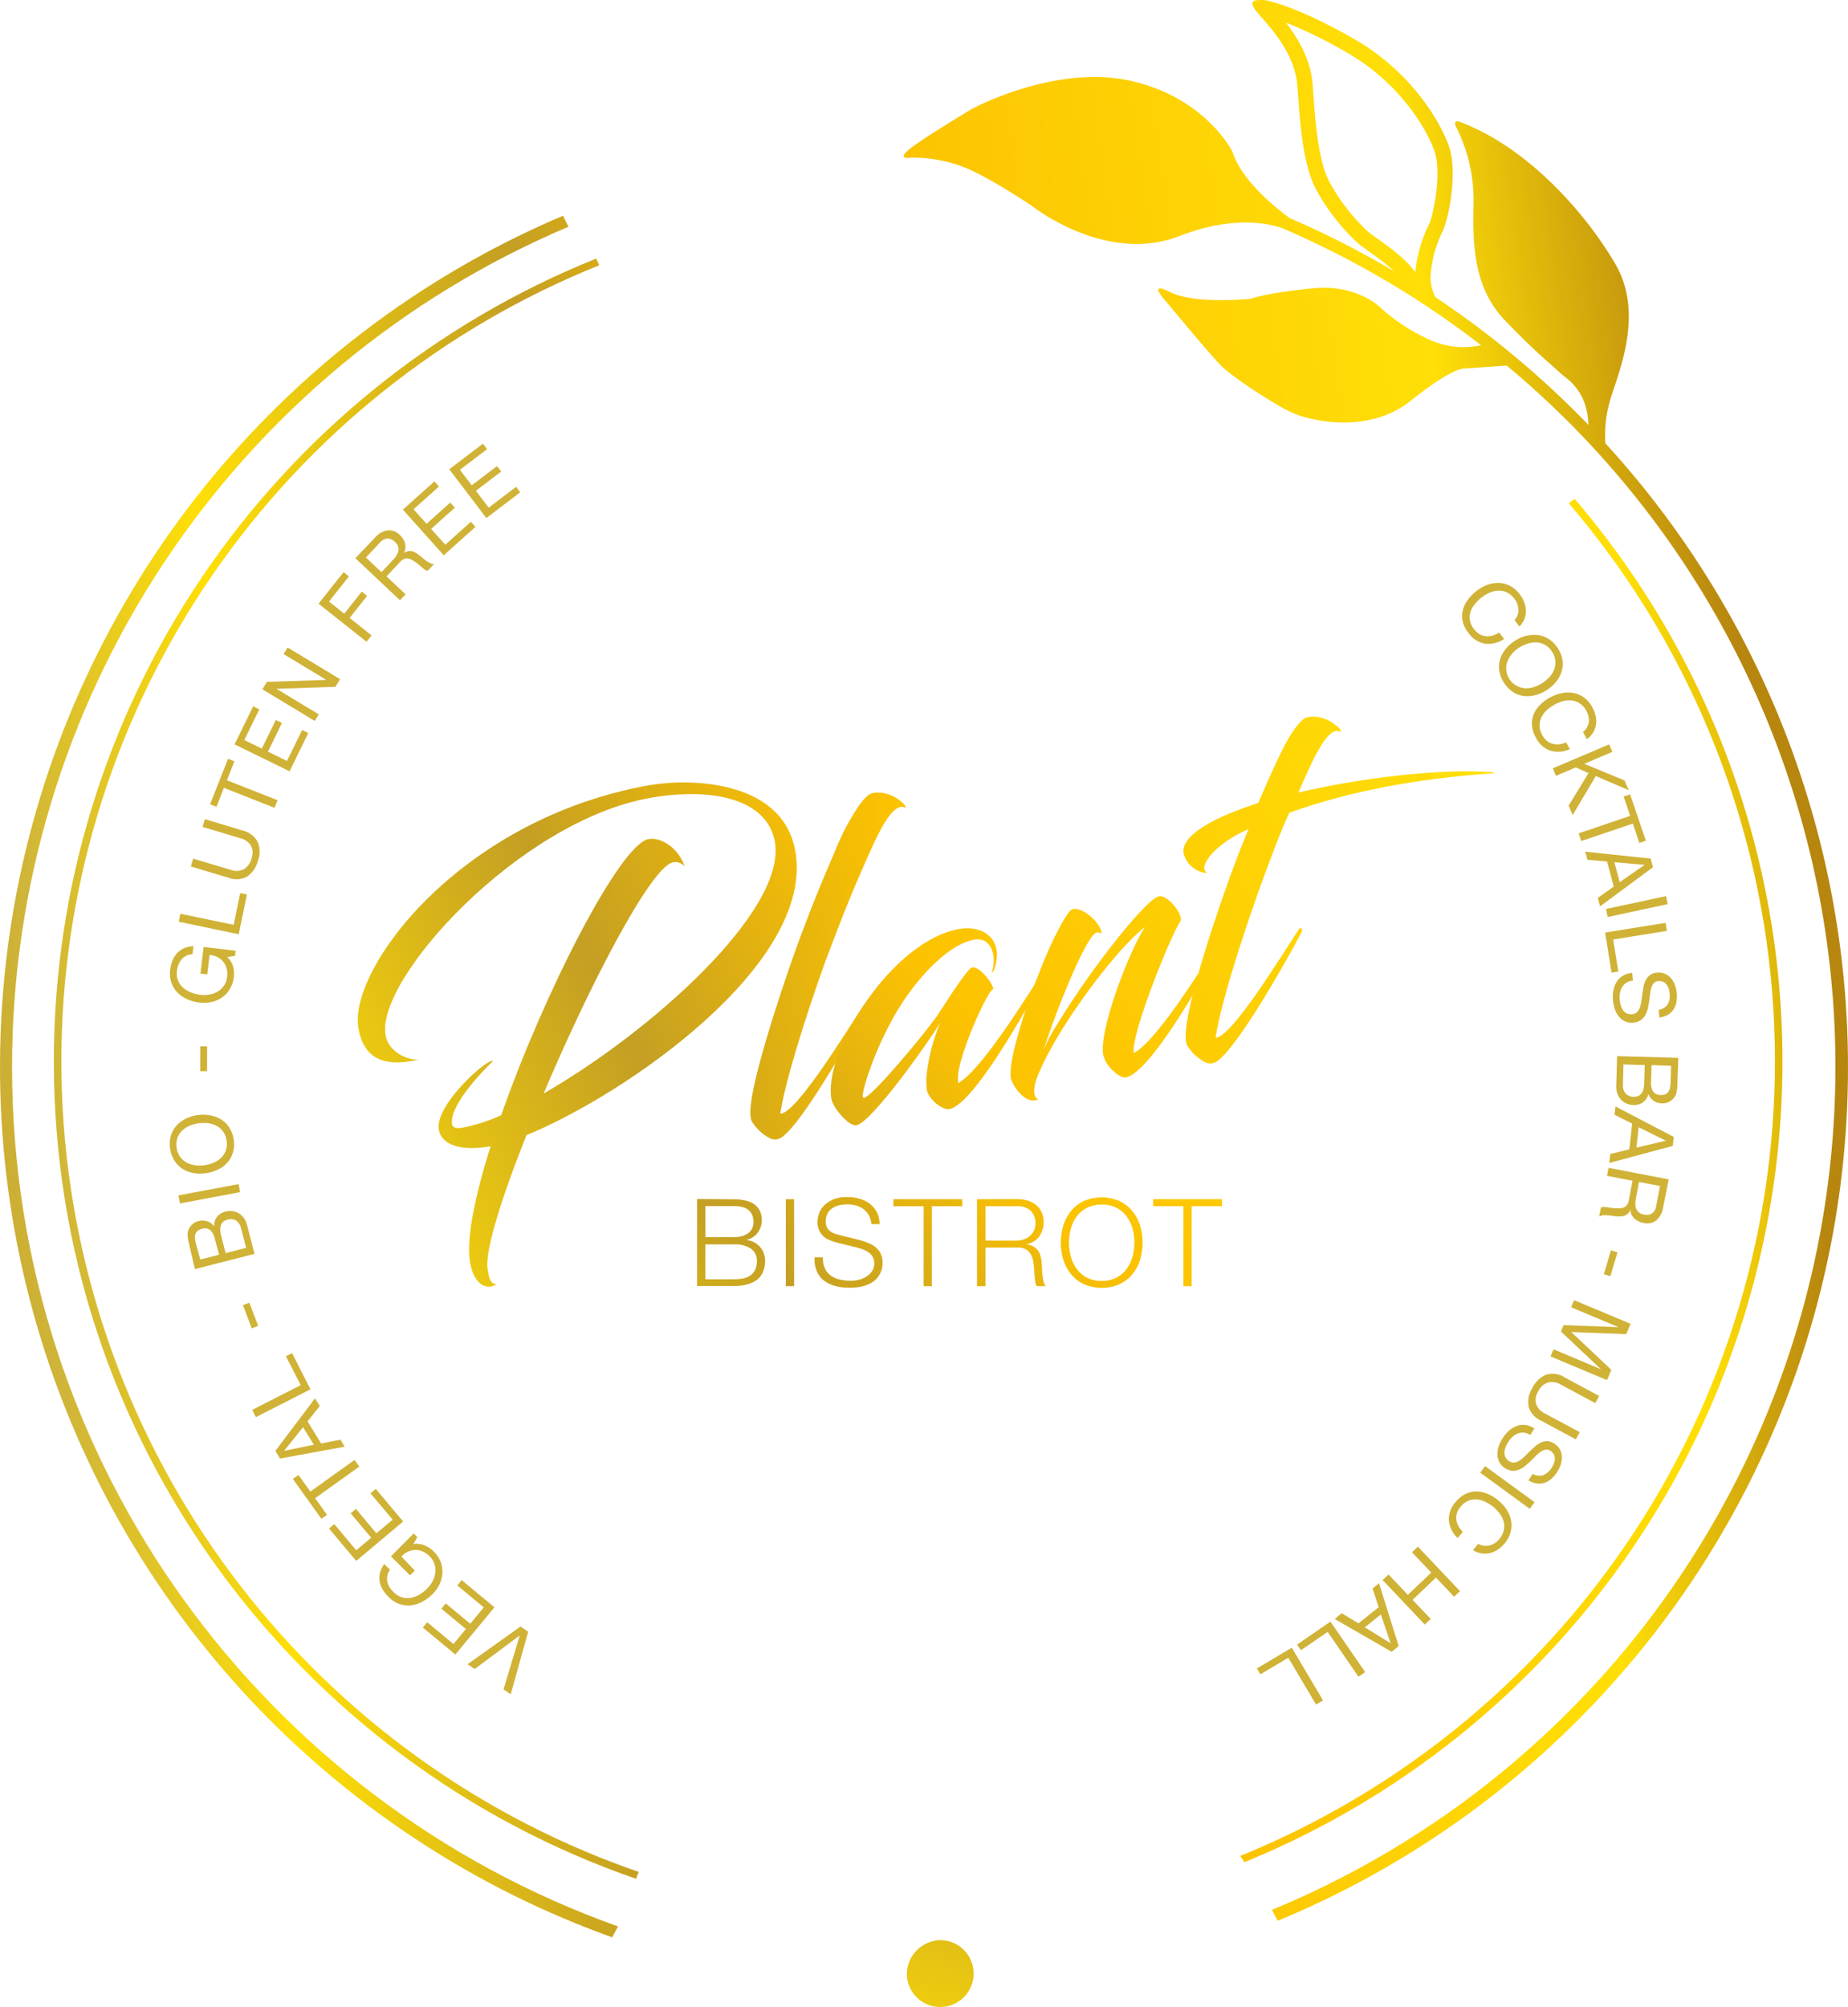 <?xml version="1.0" encoding="UTF-8"?>
<svg xmlns="http://www.w3.org/2000/svg" xmlns:xlink="http://www.w3.org/1999/xlink" width="770.733" height="836.72" viewBox="0 0 770.733 836.72">
  <defs>
    <clipPath id="clip-path">
      <path id="Tracciato_1" data-name="Tracciato 1" d="M112.821,133.061A385.559,385.559,0,0,0,235.26,760.57q9.99,4.206,20.1,7.843c.816-1.526,1.633-3.034,2.431-4.56C110.532,711.453,5.075,570.807,5.075,405.533A380.336,380.336,0,0,1,237.156,55.255c-.8-1.495-1.558-3.039-2.3-4.565a384.121,384.121,0,0,0-122.031,82.371" transform="translate(-0.046 -50.69)" fill="none"></path>
    </clipPath>
    <linearGradient id="linear-gradient" x1="-0.341" y1="0.685" x2="2.495" y2="0.06" gradientUnits="objectBoundingBox">
      <stop offset="0" stop-color="#b7860f"></stop>
      <stop offset="0.15" stop-color="#cfb539"></stop>
      <stop offset="0.26" stop-color="#ffdf07"></stop>
      <stop offset="0.44" stop-color="#c49f23"></stop>
      <stop offset="0.58" stop-color="#fcc201"></stop>
      <stop offset="0.86" stop-color="#ffdf07"></stop>
      <stop offset="1" stop-color="#b7860f"></stop>
    </linearGradient>
    <linearGradient id="linear-gradient-2" x1="-0.97" y1="0.895" x2="0.886" y2="0.335" xlink:href="#linear-gradient"></linearGradient>
    <clipPath id="clip-path-2">
      <path id="Tracciato_3" data-name="Tracciato 3" d="M12.7,395.389c0,157.929,101.518,292.044,242.82,340.824.337-.958.71-1.916,1.118-2.857-7.595-2.626-15.136-5.5-22.571-8.659a357.593,357.593,0,0,1,0-658.633l6.1-2.52c-.426-.94-.834-1.881-1.242-2.8A360.627,360.627,0,0,0,12.7,395.389" transform="translate(-12.7 -60.74)" fill="none"></path>
    </clipPath>
    <linearGradient id="linear-gradient-3" x1="-0.442" y1="0.709" x2="2.556" y2="0.045" xlink:href="#linear-gradient"></linearGradient>
    <clipPath id="clip-path-3">
      <path id="Tracciato_4" data-name="Tracciato 4" d="M430.091,117.739c1.011-.408,0,0-.373.3-.106.106-.266.2-.355.284l-.745.728a357.611,357.611,0,0,1-132.27,561.871c-1.6.674-3.194,1.349-4.809,1.987l1.774,2.591A360.574,360.574,0,0,0,431.12,117.26a7.868,7.868,0,0,1-1.029.479" transform="translate(-291.54 -117.26)" fill="none"></path>
    </clipPath>
    <linearGradient id="linear-gradient-4" x1="-1.985" y1="1.107" x2="1.249" y2="0.317" xlink:href="#linear-gradient"></linearGradient>
    <clipPath id="clip-path-4">
      <path id="Tracciato_5" data-name="Tracciato 5" d="M213.182,470.52a13.947,13.947,0,1,0,13.93-14.71,14.32,14.32,0,0,0-13.93,14.71" transform="translate(-213.177 -455.81)" fill="none"></path>
    </clipPath>
    <linearGradient id="linear-gradient-5" x1="-5.456" y1="4.153" x2="12.602" y2="-6.923" xlink:href="#linear-gradient"></linearGradient>
    <clipPath id="clip-path-5">
      <path id="Tracciato_6" data-name="Tracciato 6" d="M206.341,184.867C126.489,198.832,80.122,261.862,84.4,286.279c2.342,13.468,11.481,15.58,22.447,13.664,2.467-.444,2.431-.621,2.431-.621-4.081.355-12.279-2.839-13.557-10.2-4.081-23.334,55.9-89.327,110.461-98.856,27.345-4.773,48.94,1.26,51.921,18.313,5.022,28.8-52.276,79.621-96.443,104.925,19.271-45.551,44.912-94.81,54.033-96.39a5,5,0,0,1,4.773,1.774c-2.218-7.2-9.493-12.421-15.065-11.445-11.747,2.041-43.422,63.651-61.432,115.11a71.224,71.224,0,0,1-16.29,5.235c-2.928.515-4.046-.39-4.206-1.3-1.384-7.9,12.812-22.394,17.035-26.475a.532.532,0,0,0-.5-.089c-3.868.674-23.76,18.951-22.075,28.64,1.171,6.637,9.547,9.068,21.613,6.956-6.566,20.761-10.274,38.79-8.571,48.5,1.153,6.637,4.578,10.647,8.748,9.937a6.759,6.759,0,0,0,2.378-.976c-2.875,0-3.194-2.768-3.8-6.175-1.278-7.364,5.785-29.864,16.2-55.932,40.582-16.52,120.381-71.157,112.129-118.375-4.01-23.068-28.3-28.676-46.7-28.676a80.86,80.86,0,0,0-13.539,1.082" transform="translate(-84.127 -183.82)" fill="none"></path>
    </clipPath>
    <linearGradient id="linear-gradient-6" x1="-1.078" y1="1.394" x2="2.678" y2="-0.733" xlink:href="#linear-gradient"></linearGradient>
    <clipPath id="clip-path-6">
      <path id="Tracciato_7" data-name="Tracciato 7" d="M227.154,186.553c-1.384.231-3.141,2.023-5.093,4.578a97.015,97.015,0,0,0-9.955,18.579c-5.909,13.61-13.078,30.965-19.608,50.04-12.865,37.6-16.929,56.251-15.97,61.628a5,5,0,0,0,.923,2.626,19.519,19.519,0,0,0,6.832,6.211,4.862,4.862,0,0,0,5.057-.16c8.588-5.572,29.776-42.942,35.578-54.317.373-.621-.5-1.952-1.26-.887-7.417,11.286-27.966,45.036-34.762,45.3,1.774-12.137,9.3-36.962,18.6-63.012,5.448-14.462,9.937-26.156,14.852-37.264s12.208-29.51,18.117-27.575c1.6.71.515-1.136-1.987-2.981a15.3,15.3,0,0,0-8.766-3.141,10.538,10.538,0,0,0-2.537.3" transform="translate(-176.394 -186.18)" fill="none"></path>
    </clipPath>
    <linearGradient id="linear-gradient-7" x1="-5.436" y1="2.168" x2="5.564" y2="-0.923" xlink:href="#linear-gradient"></linearGradient>
    <clipPath id="clip-path-7">
      <path id="Tracciato_8" data-name="Tracciato 8" d="M248.971,218.364c-28.392,4.969-56.783,51.194-53.412,70.766.621,3.549,5.838,9.706,8.872,10.824a4.207,4.207,0,0,0,1.491.3c6.6-1.136,31.444-36.554,34.993-42.747a81.948,81.948,0,0,0-5.572,20.939,34.53,34.53,0,0,0,0,6.867c.568,3.23,4.152,6.495,6.566,7.542a4.968,4.968,0,0,0,2.821.621c9.281-1.615,29.226-36,39.7-55.4.373-.621-.656-1.916-1.278-.887-7.754,12.084-25.553,40.547-34.727,45.462a20.6,20.6,0,0,1,.479-6.37c2.626-12.3,13.113-34.3,14.2-32.633.248-2.271-6.725-11.215-9.511-8.872-3.425,3.194-11.5,16.254-13.77,19.626-6.654,9.3-25.127,31.213-29.882,34.07a1.153,1.153,0,0,1-1.082.2c-1.544-.656,6.086-25.3,18.224-42.41,8.322-11.623,18.295-21.134,27.167-23.246,4.56-1.171,7.967,1.011,8.872,6.406a14.906,14.906,0,0,1-.586,6.761c-.124.2.231.319.5,0a16.254,16.254,0,0,0,1.473-8.872c-1.224-6.974-7.1-9.227-12.333-9.227a19.214,19.214,0,0,0-3.247.284" transform="translate(-195.286 -218.08)" fill="none"></path>
    </clipPath>
    <linearGradient id="linear-gradient-8" x1="-3.986" y1="3.6" x2="3.907" y2="-1.854" xlink:href="#linear-gradient"></linearGradient>
    <clipPath id="clip-path-8">
      <path id="Tracciato_9" data-name="Tracciato 9" d="M299.529,210.56c-5.323.923-28.214,29.918-42.073,52.684a69.089,69.089,0,0,0-6.122,11.428,347.485,347.485,0,0,1,12.421-32.526c3.407-7.808,7.808-16.343,9.848-16.52a4.013,4.013,0,0,1,1.136.178c.568.16.869.319.781-.142-.781-4.489-7.879-10.452-11.747-9.777A2.751,2.751,0,0,0,262,217.126c-3.389,4.294-8.535,14.994-12.421,25.127a248.067,248.067,0,0,0-9.919,29.847c-2.413,8.872-2.342,13.912-1.774,15.119,2.147,4.986,6.849,10.1,11.268,8.021-2.537-.852-2.307-5.891.87-12.421a84.291,84.291,0,0,1,4.241-8.5c8.872-16.361,27.859-42.055,39.358-50.91-6.548,9.848-19.235,42.942-17.461,53.234a13.451,13.451,0,0,0,4.01,6.512c1.916,1.881,3.9,3.212,5.448,2.946,9.281-1.633,29.3-35.649,39.748-55.009.373-.6-.639-1.916-1.42-.852-8,12.421-25.8,40.955-35.01,45.711-1.171-8.5,16.165-50.555,19.413-54.831,1.6-2.236-4.525-10.54-8.287-10.54h-.408" transform="translate(-237.555 -210.56)" fill="none"></path>
    </clipPath>
    <linearGradient id="linear-gradient-9" x1="-4.875" y1="3.862" x2="3.39" y2="-1.308" xlink:href="#linear-gradient"></linearGradient>
    <clipPath id="clip-path-9">
      <path id="Tracciato_10" data-name="Tracciato 10" d="M329.872,168.634c-1.4.231-3.159,2.023-5.093,4.578-3.23,4.276-6.566,10.771-15.42,31.2-16.893,5.323-33.023,13.344-30.982,21.294,1.455,5.678,7.311,8.163,9.777,7.737-4.489-1.987,3.123-12.208,17.212-18.188-4.17,9.8-7.275,18.49-10.168,26.617-13.042,37.424-16.929,56.233-15.97,61.61a4.774,4.774,0,0,0,.94,2.626,19.324,19.324,0,0,0,6.814,6.211,4.9,4.9,0,0,0,5.075-.16c8.571-5.572,29.758-42.942,35.578-54.317.373-.621-.5-1.952-1.278-.887-7.417,11.286-27.966,45.036-34.762,45.3,1.774-12.137,9.3-36.962,18.614-63.012,4.33-11.676,7.861-21.542,12.137-30.8,25.02-9,53.234-14.2,84.412-16.414,1.881-.142,1.207-.39-.106-.532-23.068-1.526-55.9,2.733-80.526,8.518,5.022-11.41,11.623-27.362,17.035-25.535,1.6.71.532-1.136-1.987-2.981a15.243,15.243,0,0,0-8.748-3.141,10.435,10.435,0,0,0-2.537.3" transform="translate(-278.201 -168.35)" fill="none"></path>
    </clipPath>
    <linearGradient id="linear-gradient-10" x1="-3.757" y1="2.881" x2="1.77" y2="-0.211" xlink:href="#linear-gradient"></linearGradient>
    <clipPath id="clip-path-10">
      <path id="Tracciato_11" data-name="Tracciato 11" d="M167.332,300.606h11.907a12.084,12.084,0,0,1,7.1,1.774A6.015,6.015,0,0,1,188.8,307.7a7.665,7.665,0,0,1-.763,3.638,6.211,6.211,0,0,1-2.076,2.307,8.465,8.465,0,0,1-3.052,1.207,20.161,20.161,0,0,1-3.655.319H167.35Zm0-15.97h11.907q8.18,0,8.18,6.8a5.75,5.75,0,0,1-.515,2.4,5.323,5.323,0,0,1-1.526,1.952,7.327,7.327,0,0,1-2.538,1.331,12.048,12.048,0,0,1-3.549.479H167.386Zm-3.442-2.946v36.27h15.349a21.068,21.068,0,0,0,5.057-.532,13.468,13.468,0,0,0,3.549-1.366,7.436,7.436,0,0,0,2.307-1.952,9.139,9.139,0,0,0,1.331-2.271,9.76,9.76,0,0,0,.6-2.236,13.5,13.5,0,0,0,.16-1.952,8.712,8.712,0,0,0-2.094-5.962,8.5,8.5,0,0,0-5.59-2.875v-.106a7.1,7.1,0,0,0,2.573-1.065,8.624,8.624,0,0,0,1.987-1.863,9.12,9.12,0,0,0,1.3-2.431,8.712,8.712,0,0,0,.461-2.768,8.518,8.518,0,0,0-.976-4.241,7.807,7.807,0,0,0-2.573-2.75,10.486,10.486,0,0,0-3.726-1.349,22.132,22.132,0,0,0-4.383-.426Z" transform="translate(-163.89 -281.69)" fill="none"></path>
    </clipPath>
    <linearGradient id="linear-gradient-11" x1="-6.854" y1="4.723" x2="10.273" y2="-5.112" xlink:href="#linear-gradient"></linearGradient>
    <clipPath id="clip-path-11">
      <rect id="Rettangolo_12" data-name="Rettangolo 12" width="3.46" height="36.288" fill="none"></rect>
    </clipPath>
    <linearGradient id="linear-gradient-12" x1="-15.199" y1="6.64" x2="19.401" y2="-6.892" xlink:href="#linear-gradient"></linearGradient>
    <clipPath id="clip-path-12">
      <path id="Tracciato_12" data-name="Tracciato 12" d="M198.968,282.433a11.09,11.09,0,0,0-3.833,2.68,8.641,8.641,0,0,0-1.9,3.354,11.518,11.518,0,0,0-.515,3.088,8.553,8.553,0,0,0,.692,3.549,7.807,7.807,0,0,0,1.774,2.484,8.676,8.676,0,0,0,2.608,1.633,23.069,23.069,0,0,0,3.07,1.011l8.092,1.987a23.552,23.552,0,0,1,2.591.781,10.347,10.347,0,0,1,2.413,1.242,6.407,6.407,0,0,1,1.774,1.881,4.933,4.933,0,0,1,.692,2.644,5.749,5.749,0,0,1-.976,3.389,7.772,7.772,0,0,1-2.413,2.271,10.292,10.292,0,0,1-3.123,1.3,12.566,12.566,0,0,1-3.105.408,21.776,21.776,0,0,1-4.667-.479,10.4,10.4,0,0,1-3.78-1.6,7.453,7.453,0,0,1-2.52-3,10.1,10.1,0,0,1-.869-4.685h-3.46a12.83,12.83,0,0,0,.9,5.749,9.938,9.938,0,0,0,2.963,3.921,12.988,12.988,0,0,0,4.667,2.254,22.768,22.768,0,0,0,5.962.745,22.373,22.373,0,0,0,5.483-.586,14.2,14.2,0,0,0,3.833-1.526,9.088,9.088,0,0,0,2.449-2.112,10.646,10.646,0,0,0,1.366-2.325,8.2,8.2,0,0,0,.6-2.147,12.906,12.906,0,0,0,.124-1.633,8.872,8.872,0,0,0-.728-3.815,7.736,7.736,0,0,0-2.041-2.662,11.978,11.978,0,0,0-3-1.774,24.843,24.843,0,0,0-3.549-1.242l-8.872-2.183a12.561,12.561,0,0,1-2.094-.674,5.82,5.82,0,0,1-1.774-1.065,4.88,4.88,0,0,1-1.207-1.6,5.324,5.324,0,0,1-.426-2.218,6.8,6.8,0,0,1,.763-3.389,6.211,6.211,0,0,1,2.005-2.218,8.676,8.676,0,0,1,2.892-1.224,15.637,15.637,0,0,1,3.443-.373,12.6,12.6,0,0,1,3.673.532,9.691,9.691,0,0,1,3.105,1.579,7.95,7.95,0,0,1,2.183,2.591,8.269,8.269,0,0,1,.94,3.549h3.46a10.487,10.487,0,0,0-1.1-4.9,10.647,10.647,0,0,0-2.91-3.549,12.562,12.562,0,0,0-4.277-2.129,18.084,18.084,0,0,0-5.128-.71,15.438,15.438,0,0,0-6.264,1.082" transform="translate(-191.481 -281.234)" fill="none"></path>
    </clipPath>
    <linearGradient id="linear-gradient-13" x1="-7.531" y1="5.068" x2="9.269" y2="-4.488" xlink:href="#linear-gradient"></linearGradient>
    <clipPath id="clip-path-13">
      <path id="Tracciato_13" data-name="Tracciato 13" d="M210.02,281.73v2.946h12.617v33.342h3.442V284.676h12.67V281.73Z" transform="translate(-210.02 -281.73)" fill="none"></path>
    </clipPath>
    <linearGradient id="linear-gradient-14" x1="-8.185" y1="5.505" x2="8.815" y2="-4.292" xlink:href="#linear-gradient"></linearGradient>
    <clipPath id="clip-path-14">
      <path id="Tracciato_14" data-name="Tracciato 14" d="M233.229,284.684h12.989a7.967,7.967,0,0,1,5.891,1.934,7.1,7.1,0,0,1,1.934,5.323,6.69,6.69,0,0,1-.639,2.981,6.992,6.992,0,0,1-1.774,2.218,7.54,7.54,0,0,1-2.484,1.384,8.872,8.872,0,0,1-3,.479h-12.9Zm-3.549-2.946v36.27h3.549V301.914h13.113a6.494,6.494,0,0,1,3.833.8,6.211,6.211,0,0,1,2.129,2.413,10.275,10.275,0,0,1,.958,3.407c.16,1.278.266,2.555.337,3.851a6.087,6.087,0,0,0,.106,1.313c.106.515,0,1.029.124,1.544a10.151,10.151,0,0,0,.248,1.526,4.772,4.772,0,0,0,.479,1.242h3.815a4.6,4.6,0,0,1-.887-1.774,18.368,18.368,0,0,1-.479-2.538c-.106-.905-.177-1.775-.213-2.68s0-1.615-.089-2.236a17.11,17.11,0,0,0-.444-3.017A6.886,6.886,0,0,0,255.2,303.3a5.839,5.839,0,0,0-1.9-1.775,8.463,8.463,0,0,0-2.946-.94v-.089a8.163,8.163,0,0,0,5.323-3.265,10.275,10.275,0,0,0,1.774-6,9.636,9.636,0,0,0-.887-4.241,8.358,8.358,0,0,0-2.4-2.946,10.132,10.132,0,0,0-3.549-1.774,15.686,15.686,0,0,0-4.241-.55Z" transform="translate(-229.68 -281.72)" fill="none"></path>
    </clipPath>
    <linearGradient id="linear-gradient-15" x1="-8.794" y1="5.851" x2="8.241" y2="-3.957" xlink:href="#linear-gradient"></linearGradient>
    <clipPath id="clip-path-15">
      <path id="Tracciato_15" data-name="Tracciato 15" d="M260.248,314.777a12.422,12.422,0,0,1-4.241-3.638,15.385,15.385,0,0,1-2.431-5.128,21.684,21.684,0,0,1,0-11.658,15.455,15.455,0,0,1,2.431-5.11,12.421,12.421,0,0,1,4.241-3.549,13.255,13.255,0,0,1,6.211-1.384,13.114,13.114,0,0,1,6.175,1.366,12.422,12.422,0,0,1,4.206,3.549,15.848,15.848,0,0,1,2.449,5.111,22.145,22.145,0,0,1,0,11.658,15.757,15.757,0,0,1-2.449,5.128,12.421,12.421,0,0,1-4.206,3.638,13.114,13.114,0,0,1-6.175,1.366,13.255,13.255,0,0,1-6.211-1.366m-1.3-31.941a15.457,15.457,0,0,0-5.323,4.17A17.744,17.744,0,0,0,250.435,293a24.666,24.666,0,0,0,0,14.338,17.744,17.744,0,0,0,3.194,6,15.563,15.563,0,0,0,5.323,4.135,18.739,18.739,0,0,0,14.977,0,15.6,15.6,0,0,0,5.323-4.135,17.443,17.443,0,0,0,3.176-5.962,24.665,24.665,0,0,0,0-14.338,17.531,17.531,0,0,0-3.212-6.016,15.474,15.474,0,0,0-5.323-4.17,18.933,18.933,0,0,0-14.977,0" transform="translate(-249.37 -281.31)" fill="none"></path>
    </clipPath>
    <linearGradient id="linear-gradient-16" x1="-8.29" y1="5.75" x2="6.788" y2="-3.255" xlink:href="#linear-gradient"></linearGradient>
    <clipPath id="clip-path-16">
      <path id="Tracciato_16" data-name="Tracciato 16" d="M271.08,281.73v2.946H283.7v33.342h3.443V284.676h12.652V281.73Z" transform="translate(-271.08 -281.73)" fill="none"></path>
    </clipPath>
    <linearGradient id="linear-gradient-17" x1="-10.015" y1="6.56" x2="6.985" y2="-3.237" xlink:href="#linear-gradient"></linearGradient>
  </defs>
  <g id="Livello_2" data-name="Livello 2" transform="translate(-0.046)">
    <g id="Livello_1" data-name="Livello 1" transform="translate(0.046)">
      <g id="Raggruppa_1" data-name="Raggruppa 1" transform="translate(0 89.948)" clip-path="url(#clip-path)">
        <rect id="Rettangolo_1" data-name="Rettangolo 1" width="257.867" height="717.723" transform="translate(-0.081 0)" fill="url(#linear-gradient)"></rect>
      </g>
      <path id="Tracciato_2" data-name="Tracciato 2" d="M425.531,113.07c-4.223-5.554-10.647-10.079-15.243-13.38-1.686-1.189-3.283-2.325-4.188-3.105a81.308,81.308,0,0,1-15.722-20.052c-5.075-8.979-6.228-25.2-7.24-39.5l-.106-1.6c-.763-10.647-6.193-19.519-11.179-26.014a189.566,189.566,0,0,1,25.8,12.705c19.839,11.463,31.834,29.1,36.093,40.707,3.354,9.192-.586,27.735-2.289,30.84a56.925,56.925,0,0,0-5.625,19.785l-.3-.39M359.254,4.347c3.549,4.631,16.307,16.325,17.39,31.55s2.183,33.183,8.163,43.776a86.737,86.737,0,0,0,17.142,21.755c3.052,2.626,9.777,6.654,14.994,11.658a382.464,382.464,0,0,0-43.51-22.163c-6.1-4.454-20.087-15.686-23.9-27.735,0,0-11.215-22.66-42.747-29.563S240.79,45.462,240.79,45.462s-21.081,12.6-26.209,16.929.6,3.354.6,3.354a59.409,59.409,0,0,1,23.831,4.525C250.638,75.4,266.2,86.044,266.2,86.044s30.539,24.222,61.078,12.421c21.578-8.358,36.164-5.678,42.871-3.407A380.769,380.769,0,0,1,453.23,143.91a33.52,33.52,0,0,1-20.016-1.668,78.077,78.077,0,0,1-21.489-13.592s-9.511-10.345-28.818-8.429-25.748,4.33-25.748,4.33-23.068,2.449-33.449-2.715-1.633,4.081-1.633,4.081,17.958,21.755,22.838,26.617,23.938,17.408,31.018,20.14,30.45,8.429,48.124-5.714,22.305-13.326,22.305-13.326l17.567-1.242a380.306,380.306,0,0,1-97.9,643.834c.8,1.526,1.6,3.034,2.431,4.525l2.236-.923A385.062,385.062,0,0,0,505.081,184.794a51.353,51.353,0,0,1,2.023-18.1c3.549-11.694,14.2-35.9,2.183-56.553S473.46,62,445.174,51.123c0,0-4.347-2.165-2.165,2.183a67.2,67.2,0,0,1,7.1,31c-.266,15.225-.816,34.8,13.06,49.224s20.655,19.519,22.837,21.755,11.587,6.761,12,21.862c-1.561-1.615-3.123-3.23-4.72-4.827a386.574,386.574,0,0,0-59.055-48.408,17.744,17.744,0,0,1-2.058-9.156,50.929,50.929,0,0,1,4.844-17.94c2.449-4.347,6.8-25.02,2.715-36.164s-16.325-31-38.879-44.06S364.684,0,362.235,0h-.816c-2.4,0-5.323.213-2.165,4.347" transform="translate(164.455)" fill="url(#linear-gradient-2)"></path>
      <g id="Raggruppa_2" data-name="Raggruppa 2" transform="translate(22.455 107.782)" clip-path="url(#clip-path-2)">
        <rect id="Rettangolo_2" data-name="Rettangolo 2" width="243.92" height="675.473" transform="translate(0 0)" fill="url(#linear-gradient-3)"></rect>
      </g>
      <g id="Raggruppa_3" data-name="Raggruppa 3" transform="translate(517.25 208.075)" clip-path="url(#clip-path-3)">
        <rect id="Rettangolo_3" data-name="Rettangolo 3" width="226.157" height="568.241" transform="translate(0 0)" fill="url(#linear-gradient-4)"></rect>
      </g>
      <g id="Raggruppa_4" data-name="Raggruppa 4" transform="translate(378.196 808.825)" clip-path="url(#clip-path-4)">
        <rect id="Rettangolo_4" data-name="Rettangolo 4" width="40.494" height="40.494" transform="translate(-14.694 14.706) rotate(-45)" fill="url(#linear-gradient-5)"></rect>
      </g>
      <g id="Raggruppa_5" data-name="Raggruppa 5" transform="translate(149.2 326.184)" clip-path="url(#clip-path-5)">
        <rect id="Rettangolo_5" data-name="Rettangolo 5" width="194.714" height="210.861" transform="translate(-3.951 -0.035)" fill="url(#linear-gradient-6)"></rect>
      </g>
      <g id="Raggruppa_6" data-name="Raggruppa 6" transform="translate(312.927 330.372)" clip-path="url(#clip-path-6)">
        <rect id="Rettangolo_6" data-name="Rettangolo 6" width="66.472" height="145.064" transform="translate(-0.86 0.071)" fill="url(#linear-gradient-7)"></rect>
      </g>
      <g id="Raggruppa_7" data-name="Raggruppa 7" transform="translate(346.449 386.978)" clip-path="url(#clip-path-7)">
        <rect id="Rettangolo_7" data-name="Rettangolo 7" width="92.646" height="82.229" transform="translate(-3.151 0)" fill="url(#linear-gradient-8)"></rect>
      </g>
      <g id="Raggruppa_8" data-name="Raggruppa 8" transform="translate(421.455 373.634)" clip-path="url(#clip-path-8)">
        <rect id="Rettangolo_8" data-name="Rettangolo 8" width="88.475" height="86.772" transform="translate(-0.399 -0.035)" fill="url(#linear-gradient-9)"></rect>
      </g>
      <g id="Raggruppa_9" data-name="Raggruppa 9" transform="translate(493.581 298.733)" clip-path="url(#clip-path-9)">
        <rect id="Rettangolo_9" data-name="Rettangolo 9" width="132.287" height="145.064" transform="translate(-1.866 -0.018)" fill="url(#linear-gradient-10)"></rect>
      </g>
      <g id="Raggruppa_10" data-name="Raggruppa 10" transform="translate(290.738 499.853)" clip-path="url(#clip-path-10)">
        <rect id="Rettangolo_10" data-name="Rettangolo 10" width="42.694" height="45.604" transform="translate(-15.713 9.128) rotate(-30)" fill="url(#linear-gradient-11)"></rect>
      </g>
      <g id="Raggruppa_11" data-name="Raggruppa 11" transform="translate(327.736 499.924)" clip-path="url(#clip-path-11)">
        <rect id="Rettangolo_11" data-name="Rettangolo 11" width="21.134" height="33.147" transform="translate(-15.733 9.074) rotate(-30)" fill="url(#linear-gradient-12)"></rect>
      </g>
      <g id="Raggruppa_12" data-name="Raggruppa 12" transform="translate(339.697 499.044)" clip-path="url(#clip-path-12)">
        <rect id="Rettangolo_13" data-name="Rettangolo 13" width="43.528" height="46.935" transform="translate(-16.374 9.541) rotate(-30)" fill="url(#linear-gradient-13)"></rect>
      </g>
      <g id="Raggruppa_13" data-name="Raggruppa 13" transform="translate(372.595 499.924)" clip-path="url(#clip-path-13)">
        <rect id="Rettangolo_14" data-name="Rettangolo 14" width="43.013" height="45.782" transform="translate(-15.691 9.06) rotate(-30)" fill="url(#linear-gradient-14)"></rect>
      </g>
      <g id="Raggruppa_14" data-name="Raggruppa 14" transform="translate(407.481 499.906)" clip-path="url(#clip-path-14)">
        <rect id="Rettangolo_15" data-name="Rettangolo 15" width="42.925" height="45.728" transform="translate(-15.619 9.091) rotate(-30)" fill="url(#linear-gradient-15)"></rect>
      </g>
      <g id="Raggruppa_15" data-name="Raggruppa 15" transform="translate(442.42 499.179)" clip-path="url(#clip-path-15)">
        <rect id="Rettangolo_16" data-name="Rettangolo 16" width="48.496" height="49.81" transform="translate(-16.388 9.404) rotate(-30)" fill="url(#linear-gradient-16)"></rect>
      </g>
      <g id="Raggruppa_16" data-name="Raggruppa 16" transform="translate(480.944 499.924)" clip-path="url(#clip-path-16)">
        <rect id="Rettangolo_17" data-name="Rettangolo 17" width="43.013" height="45.782" transform="translate(-15.707 9.069) rotate(-30)" fill="url(#linear-gradient-17)"></rect>
      </g>
      <path id="Tracciato_17" data-name="Tracciato 17" d="M135.2,384.338l-7.275,26.085-2.981-2.094,6.708-22.341-.071-.035-18.721,13.93-2.91-2.023,22.092-15.74Z" transform="translate(85.073 295.944)" fill="#d0b236"></path>
      <path id="Tracciato_18" data-name="Tracciato 18" d="M99.42,390.99l1.828-2.2,10.966,9.085,5.181-6.264-10.221-8.464,1.828-2.2,10.221,8.464,5.625-6.814-11.037-9.156,1.828-2.2L129.3,382.561,112.995,402.24Z" transform="translate(76.917 287.517)" fill="#d0b236"></path>
      <path id="Tracciato_19" data-name="Tracciato 19" d="M108.085,365.256a12.421,12.421,0,0,1,6.69,6.885,11.764,11.764,0,0,1,.71,4.72,12.616,12.616,0,0,1-1.207,4.614,14.656,14.656,0,0,1-2.821,4.01,17.979,17.979,0,0,1-4.294,3.212,12.881,12.881,0,0,1-4.738,1.526,11.252,11.252,0,0,1-4.827-.532,11.73,11.73,0,0,1-4.56-2.946,15.207,15.207,0,0,1-2.431-3.105,9.654,9.654,0,0,1-1.278-3.389,9.068,9.068,0,0,1,.142-3.549,10.239,10.239,0,0,1,1.775-3.673l2.413,2.4a6.068,6.068,0,0,0-1.118,2.449,5.82,5.82,0,0,0,0,2.413,7.648,7.648,0,0,0,.887,2.325,10.416,10.416,0,0,0,1.774,2.147,8.075,8.075,0,0,0,3.549,2.147,7.985,7.985,0,0,0,3.655.177,10.292,10.292,0,0,0,3.549-1.366,15.739,15.739,0,0,0,3.176-2.466,13.5,13.5,0,0,0,2.307-3.141,10.275,10.275,0,0,0,1.1-3.549,8.269,8.269,0,0,0-.355-3.549,8.163,8.163,0,0,0-2.076-3.247,8.961,8.961,0,0,0-2.981-2.041,7.348,7.348,0,0,0-3.088-.586,7.721,7.721,0,0,0-2.981.763,8.57,8.57,0,0,0-2.644,1.987l5.572,5.873-2.023,1.952-7.932-7.9,9.476-9.547,1.526,1.526-1.615,2.875a8.643,8.643,0,0,1,4.667.586" transform="translate(69.015 279.021)" fill="#d0b236"></path>
      <path id="Tracciato_20" data-name="Tracciato 20" d="M77.38,366.32l2.183-1.845,9.156,10.913,6.228-5.235-8.535-10.168,2.183-1.845,8.535,10.168,6.779-5.678-9.245-10.984,2.2-1.845,11.428,13.593L88.719,379.824Z" transform="translate(59.848 270.913)" fill="#d0b236"></path>
      <path id="Tracciato_21" data-name="Tracciato 21" d="M83.111,365.881l-2.325,1.668L68.88,350.94l2.325-1.668,4.969,6.92,18.437-13.2,1.987,2.768-18.455,13.2Z" transform="translate(53.265 265.638)" fill="#d0b236"></path>
      <path id="Tracciato_22" data-name="Tracciato 22" d="M64.78,350.417l16.52-21.9,1.97,3.212-5.093,6.406,5.661,9.21,8.056-1.6,1.774,2.946-26.99,4.933ZM76.3,340.551l-7.914,9.866h0L80.8,347.862Z" transform="translate(50.089 254.432)" fill="#d0b236"></path>
      <path id="Tracciato_23" data-name="Tracciato 23" d="M59.32,341.554l20.229-10.292L73.392,319.2l2.555-1.3,7.683,15.083L60.864,344.588Z" transform="translate(45.861 246.207)" fill="#d0b236"></path>
      <rect id="Rettangolo_18" data-name="Rettangolo 18" width="2.857" height="10.345" transform="translate(101.317 544.109) rotate(-20.88)" fill="#d0b236"></rect>
      <path id="Tracciato_24" data-name="Tracciato 24" d="M45.083,299.741c-.124-.532-.266-1.1-.408-1.774s-.266-1.224-.373-1.774a16.131,16.131,0,0,1-.16-1.774,4.152,4.152,0,0,1,.177-1.455,6.583,6.583,0,0,1,1.473-2.591,5.839,5.839,0,0,1,2.946-1.65,6.212,6.212,0,0,1,3.655.089,5.75,5.75,0,0,1,2.821,2.165h0a5.98,5.98,0,0,1,1.189-4.028,6.424,6.424,0,0,1,3.549-2.2,7.523,7.523,0,0,1,2.75-.2,7.1,7.1,0,0,1,2.644.852,7.826,7.826,0,0,1,2.2,1.952,8.27,8.27,0,0,1,1.42,3.088l3.07,11.96-24.843,6.335ZM55.5,296.192a6.725,6.725,0,0,0-2.023-3.8,3.709,3.709,0,0,0-3.265-.461,4.418,4.418,0,0,0-1.987.94,3.176,3.176,0,0,0-.887,1.455,5.039,5.039,0,0,0-.106,1.774,15.621,15.621,0,0,0,.408,2.059l1.774,6.583,7.861-2.005Zm10.913-4.56a4.915,4.915,0,0,0-2.041-3.123,4.472,4.472,0,0,0-3.549-.39,4.081,4.081,0,0,0-1.9.958,3.833,3.833,0,0,0-.958,1.526,5.324,5.324,0,0,0-.213,1.881,10.541,10.541,0,0,0,.319,2.058l1.916,7.524,8.571-2.183Z" transform="translate(34.101 220.341)" fill="#d0b236"></path>
      <rect id="Rettangolo_19" data-name="Rettangolo 19" width="25.552" height="3.407" transform="translate(74.409 498.353) rotate(-10.62)" fill="#d0b236"></rect>
      <path id="Tracciato_25" data-name="Tracciato 25" d="M49.649,286.143a12.42,12.42,0,0,1-4.525-1.774,11.409,11.409,0,0,1-3.3-3.478,12.421,12.421,0,0,1-1.774-5.182,11.96,11.96,0,0,1,.5-5.412,10.949,10.949,0,0,1,2.5-4.152,12.422,12.422,0,0,1,3.975-2.786,16.415,16.415,0,0,1,4.915-1.349,16.75,16.75,0,0,1,5.075.178,12.705,12.705,0,0,1,4.507,1.775,11.267,11.267,0,0,1,3.372,3.442,12.67,12.67,0,0,1,1.774,5.182A12.226,12.226,0,0,1,66.187,278a10.825,10.825,0,0,1-2.484,4.152,12.421,12.421,0,0,1-4.135,2.821,16.415,16.415,0,0,1-4.915,1.349,16.731,16.731,0,0,1-5.075-.177m8.411-4.135a10.485,10.485,0,0,0,3.176-1.952,7.932,7.932,0,0,0,2.076-3.017,8.11,8.11,0,0,0,.444-4.1,8.3,8.3,0,0,0-1.366-3.868,8.021,8.021,0,0,0-2.715-2.467,10.647,10.647,0,0,0-3.549-1.171,15.4,15.4,0,0,0-3.833,0,15.118,15.118,0,0,0-3.726.94,10.488,10.488,0,0,0-3.176,1.952,8.18,8.18,0,0,0-2.094,3.017,8.322,8.322,0,0,0-.426,4.1,8.181,8.181,0,0,0,1.366,3.868,8.021,8.021,0,0,0,2.715,2.467,10.645,10.645,0,0,0,3.549,1.171,15.4,15.4,0,0,0,3.833,0,15.12,15.12,0,0,0,3.726-.94" transform="translate(30.848 202.832)" fill="#d0b236"></path>
      <rect id="Rettangolo_20" data-name="Rettangolo 20" width="10.345" height="2.857" transform="translate(83.505 446.57) rotate(-89.93)" fill="#d0b236"></rect>
      <path id="Tracciato_26" data-name="Tracciato 26" d="M66.307,230.648a12.421,12.421,0,0,1-1.313,9.493,11.622,11.622,0,0,1-3.283,3.549,12.635,12.635,0,0,1-4.365,1.881,14.2,14.2,0,0,1-4.9.248,17.747,17.747,0,0,1-5.181-1.384,13.4,13.4,0,0,1-4.135-2.8,11.392,11.392,0,0,1-2.538-4.117,11.712,11.712,0,0,1-.5-5.323,15.153,15.153,0,0,1,.94-3.833,9.724,9.724,0,0,1,1.9-3.088,8.979,8.979,0,0,1,2.91-2.112,10.079,10.079,0,0,1,3.975-.869l-.408,3.372a6.565,6.565,0,0,0-2.608.621,5.908,5.908,0,0,0-1.934,1.473,7.9,7.9,0,0,0-1.278,2.129,11.09,11.09,0,0,0-.657,2.644,7.826,7.826,0,0,0,2.573,7.1,10.5,10.5,0,0,0,3.265,1.952,15.226,15.226,0,0,0,3.886.976,12.42,12.42,0,0,0,3.9-.124,10.062,10.062,0,0,0,3.425-1.278,8.021,8.021,0,0,0,2.555-2.449,8.18,8.18,0,0,0,1.3-3.655,9.068,9.068,0,0,0-.231-3.549,7.1,7.1,0,0,0-1.455-2.786,7.329,7.329,0,0,0-2.431-1.9,8.5,8.5,0,0,0-3.194-.852l-.976,8.109-2.839-.355,1.331-11.108,13.362,1.6-.266,2.129-3.265.5a8.553,8.553,0,0,1,2.431,3.815" transform="translate(30.888 172.159)" fill="#d0b236"></path>
      <path id="Tracciato_27" data-name="Tracciato 27" d="M42.742,218.444l22.216,4.614,2.75-13.238,2.8.586L67.07,226.979l-25.02-5.217Z" transform="translate(32.486 162.501)" fill="#d0b236"></path>
      <path id="Tracciato_28" data-name="Tracciato 28" d="M72.706,201.766a10.452,10.452,0,0,1,.231,7.825,11.623,11.623,0,0,1-4.454,6.725,9.227,9.227,0,0,1-7.95.532L44.9,212.182l.976-3.265,15.633,4.667a6.921,6.921,0,0,0,5.519-.266,7.258,7.258,0,0,0,3.194-4.525,6.548,6.548,0,0,0-.284-5.323,7.222,7.222,0,0,0-4.507-3.105L49.8,195.7l.976-3.247,15.6,4.7a9.582,9.582,0,0,1,6.3,4.614" transform="translate(34.693 149.048)" fill="#d0b236"></path>
      <path id="Tracciato_29" data-name="Tracciato 29" d="M52.082,198.312l-2.662-1.047,7.488-19,2.662,1.047-3.123,7.932,21.116,8.3L76.3,198.72,55.2,190.4Z" transform="translate(38.193 138.059)" fill="#d0b236"></path>
      <path id="Tracciato_30" data-name="Tracciato 30" d="M62.917,165.95l2.573,1.26L59.244,180l7.293,3.567,5.838-11.924,2.555,1.26L69.11,184.83l7.932,3.886,6.317-12.9,2.555,1.26-7.79,15.953L55.18,181.8Z" transform="translate(42.654 128.525)" fill="#d0b236"></path>
      <path id="Tracciato_31" data-name="Tracciato 31" d="M63.573,166.458l24.7-.816.035-.053L70.565,154.87l1.668-2.75,21.879,13.2L92.2,168.516l-24.47.816-.035.071L85.24,180l-1.65,2.768L61.71,169.545Z" transform="translate(47.712 117.814)" fill="#d0b236"></path>
      <path id="Tracciato_32" data-name="Tracciato 32" d="M85.354,134.42l2.236,1.774-8.322,10.487,6.37,5.057,7.293-9.192,2.236,1.774-7.293,9.192,9.156,7.275-2.112,2.662-20-15.882Z" transform="translate(57.943 104.105)" fill="#d0b236"></path>
      <path id="Tracciato_33" data-name="Tracciato 33" d="M91.857,127.538a8.553,8.553,0,0,1,5.217-2.928,6.157,6.157,0,0,1,4.969,1.863,7.772,7.772,0,0,1,2.254,3.549,5.465,5.465,0,0,1-.568,4.117h0a4.578,4.578,0,0,1,1.774-.816,3.887,3.887,0,0,1,1.633,0,4.951,4.951,0,0,1,1.544.621,15.748,15.748,0,0,1,1.508.994c.5.39.976.8,1.455,1.224a18.169,18.169,0,0,0,1.508,1.171,11.074,11.074,0,0,0,1.579.923,4.455,4.455,0,0,0,1.633.426l-2.608,2.768a2.289,2.289,0,0,1-1.118-.39,11.569,11.569,0,0,1-1.207-.923l-1.366-1.189a11.729,11.729,0,0,0-1.526-1.136,16.543,16.543,0,0,0-1.544-.958,4.205,4.205,0,0,0-1.526-.515,3.389,3.389,0,0,0-1.562.2,4.525,4.525,0,0,0-1.65,1.207l-5.7,6.051,7.95,7.471-2.325,2.484L83.57,136.233Zm8.872,7.435a4.756,4.756,0,0,0,.781-1.774,3.851,3.851,0,0,0-.124-1.9,4.667,4.667,0,0,0-1.331-1.9,4.6,4.6,0,0,0-3.034-1.384,4.436,4.436,0,0,0-3.265,1.774l-5.785,6.157,6.495,6.1,4.844-5.164a12.83,12.83,0,0,0,1.42-1.774" transform="translate(64.642 96.49)" fill="#d0b236"></path>
      <path id="Tracciato_34" data-name="Tracciato 34" d="M107.889,113.1l1.9,2.129-10.611,9.493,5.43,6.051,9.884-8.855,1.916,2.129-9.9,8.872,5.909,6.583,10.682-9.582,1.916,2.129L111.775,143.9,94.74,124.865Z" transform="translate(73.293 87.594)" fill="#d0b236"></path>
      <path id="Tracciato_35" data-name="Tracciato 35" d="M119.694,104.23l1.721,2.289-11.339,8.624,4.933,6.459,10.558-8.038,1.739,2.289-10.576,8.038,5.359,7.027,11.41-8.677,1.739,2.271-14.125,10.753L105.64,114.912Z" transform="translate(81.735 80.724)" fill="#d0b236"></path>
      <path id="Tracciato_36" data-name="Tracciato 36" d="M367.176,147.935a7.862,7.862,0,0,0-1.775-4.489,8.445,8.445,0,0,0-3.087-2.573,7.879,7.879,0,0,0-3.549-.692,9.635,9.635,0,0,0-3.549.816,15.364,15.364,0,0,0-3.354,1.97,17.122,17.122,0,0,0-2.946,2.946,9.742,9.742,0,0,0-1.774,3.318,7.471,7.471,0,0,0-.16,3.549,8.2,8.2,0,0,0,1.774,3.549,7.755,7.755,0,0,0,2.271,2.023,6.707,6.707,0,0,0,2.608.834,7.311,7.311,0,0,0,2.751-.266,10.009,10.009,0,0,0,2.715-1.3L361.2,160.3a11.64,11.64,0,0,1-7.967,1.987,10.771,10.771,0,0,1-6.867-4.436,12.279,12.279,0,0,1-2.4-4.72,10.221,10.221,0,0,1,0-4.631,11.854,11.854,0,0,1,1.987-4.347,18.35,18.35,0,0,1,3.655-3.78,16.785,16.785,0,0,1,4.631-2.609,12.97,12.97,0,0,1,4.791-.816,10.771,10.771,0,0,1,4.6,1.224,12.049,12.049,0,0,1,4.028,3.46,12.581,12.581,0,0,1,1.916,3.318,10.222,10.222,0,0,1,.71,3.549,8.872,8.872,0,0,1-.6,3.442,9.53,9.53,0,0,1-2.094,3.159l-2.058-2.679a6.246,6.246,0,0,0,1.668-4.489" transform="translate(266.107 106.064)" fill="#d0b236"></path>
      <path id="Tracciato_37" data-name="Tracciato 37" d="M363.665,149.624a12.882,12.882,0,0,1,4.844-.39,11.179,11.179,0,0,1,4.56,1.615,13.344,13.344,0,0,1,5.785,8.872,10.983,10.983,0,0,1-.426,4.827,12.264,12.264,0,0,1-2.342,4.259,16.076,16.076,0,0,1-3.8,3.371,16.751,16.751,0,0,1-4.649,2.076,12.882,12.882,0,0,1-4.844.39,10.966,10.966,0,0,1-4.56-1.633,13.575,13.575,0,0,1-5.767-8.961,10.932,10.932,0,0,1,.39-4.809,12.865,12.865,0,0,1,2.342-4.259,16.519,16.519,0,0,1,3.815-3.372,16.753,16.753,0,0,1,4.649-2.076m-5.732,7.417a10.08,10.08,0,0,0-1.987,3.159,8.02,8.02,0,0,0-.55,3.549,8.393,8.393,0,0,0,7.879,7.755,10.647,10.647,0,0,0,3.691-.515,14.8,14.8,0,0,0,6.406-4.135,10.078,10.078,0,0,0,1.987-3.159,7.772,7.772,0,0,0,.532-3.549,8.109,8.109,0,0,0-1.4-3.868,8.357,8.357,0,0,0-2.928-2.875,8.482,8.482,0,0,0-3.549-1.011,10.648,10.648,0,0,0-3.691.515,15.263,15.263,0,0,0-3.549,1.65,14.479,14.479,0,0,0-2.928,2.484" transform="translate(272.813 115.519)" fill="#d0b236"></path>
      <path id="Tracciato_38" data-name="Tracciato 38" d="M383.828,175.122a7.808,7.808,0,0,0-.994-4.738,8.073,8.073,0,0,0-2.608-3.034,7.559,7.559,0,0,0-3.3-1.278,9.884,9.884,0,0,0-3.655.2,14.46,14.46,0,0,0-3.549,1.384,17.189,17.189,0,0,0-3.407,2.4,9.885,9.885,0,0,0-2.254,2.981,7.913,7.913,0,0,0-.763,3.549,8.447,8.447,0,0,0,1.118,3.868,7.1,7.1,0,0,0,1.9,2.36,6.566,6.566,0,0,0,2.413,1.26,7.223,7.223,0,0,0,2.768.213,10.256,10.256,0,0,0,2.892-.816L375.9,186.3a11.534,11.534,0,0,1-8.2.621,10.771,10.771,0,0,1-6.016-5.536,12.315,12.315,0,0,1-1.562-5.057,10.2,10.2,0,0,1,.728-4.578,12.422,12.422,0,0,1,2.679-3.939,18.276,18.276,0,0,1,4.259-3.105,17.142,17.142,0,0,1,5-1.774,12.687,12.687,0,0,1,4.844,0,10.735,10.735,0,0,1,4.347,1.987A12.173,12.173,0,0,1,385.372,169a13.363,13.363,0,0,1,1.313,3.549,10.433,10.433,0,0,1,.124,3.549,8.962,8.962,0,0,1-1.189,3.265,9.582,9.582,0,0,1-2.591,2.786l-1.615-3a6.246,6.246,0,0,0,2.4-4.152" transform="translate(278.805 126.007)" fill="#d0b236"></path>
      <path id="Tracciato_39" data-name="Tracciato 39" d="M389.853,178l-11.729,4.986,16.8,6.938,1.721,4.046-13.7-5.891-9.653,16.29-1.686-3.957,8.287-13.557-5.323-2.36-8.234,3.5-1.331-3.123,23.512-9.99Z" transform="translate(282.611 135.441)" fill="#d0b236"></path>
      <path id="Tracciato_40" data-name="Tracciato 40" d="M389.836,187.525l2.715-.9,6.566,19.342-2.715.923-2.733-8.074L372.18,206.1l-1.1-3.212,21.489-7.293Z" transform="translate(287.312 144.533)" fill="#d0b236"></path>
      <path id="Tracciato_41" data-name="Tracciato 41" d="M400.872,206.577l-22.057,16.307-.976-3.549,6.69-4.7L381.708,204.2l-8.163-.745-.9-3.354,27.256,2.857Zm-13.859,6.211,10.4-7.222h0l-12.634-1.082Z" transform="translate(288.52 154.973)" fill="#d0b236"></path>
      <rect id="Rettangolo_21" data-name="Rettangolo 21" width="25.61" height="3.415" transform="translate(669.779 378.958) rotate(-12.095)" fill="#d0b236"></rect>
      <path id="Tracciato_42" data-name="Tracciato 42" d="M403.065,220.164l-22.394,3.6,2.129,13.362-2.821.444-2.68-16.716,25.233-4.046Z" transform="translate(292.129 167.915)" fill="#d0b236"></path>
      <path id="Tracciato_43" data-name="Tracciato 43" d="M401.979,241.814a7.1,7.1,0,0,0,.852-4.436,10.635,10.635,0,0,0-.39-2.094,5.713,5.713,0,0,0-.87-1.775,3.868,3.868,0,0,0-1.455-1.153,4.046,4.046,0,0,0-2.13-.3,2.626,2.626,0,0,0-1.774.852,5.217,5.217,0,0,0-1.029,1.952,15.728,15.728,0,0,0-.55,2.7c-.107.976-.249,2.005-.39,3.034s-.355,2.041-.586,3.034a9.561,9.561,0,0,1-1.082,2.733,6.157,6.157,0,0,1-1.9,2.041,6.476,6.476,0,0,1-3.088.958,6.406,6.406,0,0,1-3.549-.6,7.613,7.613,0,0,1-2.555-2.129,10.2,10.2,0,0,1-1.6-3.088,15.976,15.976,0,0,1-.71-3.549,14.781,14.781,0,0,1,.2-4.081,10.1,10.1,0,0,1,1.331-3.549,7.773,7.773,0,0,1,2.573-2.52,9.1,9.1,0,0,1,3.939-1.189l.284,3.212a5.66,5.66,0,0,0-2.715.869,5.84,5.84,0,0,0-1.774,1.775,6.956,6.956,0,0,0-.905,2.466,11.493,11.493,0,0,0-.124,2.821,12.77,12.77,0,0,0,.426,2.271,6.177,6.177,0,0,0,.9,2.023,4.24,4.24,0,0,0,1.526,1.384,4.418,4.418,0,0,0,2.342.373,3.194,3.194,0,0,0,2.076-.887,4.7,4.7,0,0,0,1.171-1.97,12.654,12.654,0,0,0,.621-2.679c.124-.994.266-2.005.408-3.034s.3-2.041.515-3.052a10.651,10.651,0,0,1,.958-2.715,5.626,5.626,0,0,1,1.774-2.023,5.554,5.554,0,0,1,2.839-.94,6.583,6.583,0,0,1,5.891,2.378,9.3,9.3,0,0,1,1.615,2.839,13.649,13.649,0,0,1,.745,3.371,13.842,13.842,0,0,1-.16,3.673,8.358,8.358,0,0,1-1.207,3.07,6.849,6.849,0,0,1-2.342,2.218,9.28,9.28,0,0,1-3.549,1.118L398.252,244a5.323,5.323,0,0,0,3.726-2.183" transform="translate(293.536 176.963)" fill="#d0b236"></path>
      <path id="Tracciato_44" data-name="Tracciato 44" d="M405.459,258.163v1.774a16.524,16.524,0,0,1-.16,1.863,11.872,11.872,0,0,1-.319,1.775,4.011,4.011,0,0,1-.568,1.366,7.1,7.1,0,0,1-2.129,2.076A5.891,5.891,0,0,1,399,267.8a6.228,6.228,0,0,1-3.549-1.082,5.873,5.873,0,0,1-2.129-2.875h0a5.785,5.785,0,0,1-2.254,3.549,6.5,6.5,0,0,1-4.028,1.136,7.917,7.917,0,0,1-2.715-.586,6.69,6.69,0,0,1-2.289-1.544,7.258,7.258,0,0,1-1.579-2.484,8.376,8.376,0,0,1-.532-3.372l.355-12.421,25.535.745Zm-22.749,1.987a4.845,4.845,0,0,0,1.118,3.549,4.489,4.489,0,0,0,3.318,1.384,4.418,4.418,0,0,0,2.094-.408,3.549,3.549,0,0,0,1.331-1.207,5.322,5.322,0,0,0,.745-1.774,11.447,11.447,0,0,0,.249-2.076l.231-7.754-8.872-.266Zm11.747-1.384a6.743,6.743,0,0,0,.905,4.206,3.637,3.637,0,0,0,3.017,1.349,4.49,4.49,0,0,0,2.165-.355,3.124,3.124,0,0,0,1.242-1.153,4.722,4.722,0,0,0,.6-1.774,18.685,18.685,0,0,0,.2-2.094l.2-6.8-8.127-.231Z" transform="translate(294.154 192.164)" fill="#d0b236"></path>
      <path id="Tracciato_45" data-name="Tracciato 45" d="M404.755,276.4l-26.475,7.1.408-3.726,7.95-1.934,1.189-10.753-7.346-3.673.39-3.46,24.31,12.688Zm-15.154.71,12.315-2.875h0l-11.374-5.607Z" transform="translate(292.888 201.326)" fill="#d0b236"></path>
      <path id="Tracciato_46" data-name="Tracciato 46" d="M402.545,290.944a8.376,8.376,0,0,1-2.839,5.323,6.175,6.175,0,0,1-5.2,1.1,7.9,7.9,0,0,1-3.815-1.774,5.323,5.323,0,0,1-1.774-3.78h0a4.721,4.721,0,0,1-1.047,1.633,4.117,4.117,0,0,1-1.384.869,5.555,5.555,0,0,1-1.65.3h-1.774l-1.881-.248a17.74,17.74,0,0,0-1.9-.2,12.3,12.3,0,0,0-1.774,0,4.329,4.329,0,0,0-1.6.515l.71-3.726a2.075,2.075,0,0,1,1.136-.266,9.617,9.617,0,0,1,1.526.124l1.774.266a11.552,11.552,0,0,0,1.9.142h1.775a4.152,4.152,0,0,0,1.579-.408,3.212,3.212,0,0,0,1.207-.994,4.614,4.614,0,0,0,.745-1.9l1.562-8.163-10.647-2.058.639-3.336,25.109,4.827Zm-11.534-1.473a5,5,0,0,0,.337,1.97,3.957,3.957,0,0,0,1.136,1.526,4.721,4.721,0,0,0,2.129.9,4.56,4.56,0,0,0,3.3-.461,4.453,4.453,0,0,0,1.775-3.176l1.6-8.287-8.748-1.686-1.331,6.956a12.763,12.763,0,0,0-.266,2.254" transform="translate(291.053 212.494)" fill="#d0b236"></path>
      <rect id="Rettangolo_22" data-name="Rettangolo 22" width="10.345" height="2.857" transform="translate(668.917 531.207) rotate(-73.51)" fill="#d0b236"></rect>
      <path id="Tracciato_47" data-name="Tracciato 47" d="M396.056,319.62l-22.909-.869,16.68,15.757-1.792,4.294-23.565-9.884,1.242-2.963,19.59,8.216.036-.071-16.52-15.58,1.118-2.662,22.7.852.018-.071-19.59-8.216,1.242-2.963,23.565,9.866Z" transform="translate(282.193 236.572)" fill="#d0b236"></path>
      <path id="Tracciato_48" data-name="Tracciato 48" d="M359.47,336.588a10.434,10.434,0,0,1,1.366-7.719,11.6,11.6,0,0,1,5.714-5.678,9.228,9.228,0,0,1,7.879,1.082l14.373,7.719-1.6,3-14.373-7.719a6.973,6.973,0,0,0-5.465-.852,7.24,7.24,0,0,0-4.046,3.8,6.548,6.548,0,0,0-.781,5.2,7.222,7.222,0,0,0,3.78,3.957l14.391,7.719-1.615,3-14.373-7.719a9.617,9.617,0,0,1-5.323-5.785" transform="translate(278.143 249.966)" fill="#d0b236"></path>
      <path id="Tracciato_49" data-name="Tracciato 49" d="M371.172,355.667a7.1,7.1,0,0,0,3.407-2.981,10.5,10.5,0,0,0,.976-1.881,5.447,5.447,0,0,0,.39-1.934,3.549,3.549,0,0,0-.426-1.775,3.85,3.85,0,0,0-1.491-1.544,2.661,2.661,0,0,0-1.987-.461,5.145,5.145,0,0,0-2.005.9,15.469,15.469,0,0,0-2.094,1.775c-.692.71-1.42,1.42-2.165,2.147s-1.544,1.4-2.342,2.058a10.241,10.241,0,0,1-2.52,1.491,6.139,6.139,0,0,1-2.768.426,6.654,6.654,0,0,1-3.017-1.118,6.442,6.442,0,0,1-2.431-2.68,7.6,7.6,0,0,1-.71-3.247,10.506,10.506,0,0,1,.639-3.407,15.684,15.684,0,0,1,4.241-6.3,10.346,10.346,0,0,1,3.194-1.934,7.613,7.613,0,0,1,3.549-.39,8.977,8.977,0,0,1,3.833,1.473l-1.775,2.7a5.82,5.82,0,0,0-2.662-.976,5.678,5.678,0,0,0-2.5.337,6.955,6.955,0,0,0-2.218,1.4,10.189,10.189,0,0,0-1.775,2.147,14.859,14.859,0,0,0-1.082,2.041,6.988,6.988,0,0,0-.515,2.165,3.956,3.956,0,0,0,.373,2.023,4.187,4.187,0,0,0,1.6,1.774,3.141,3.141,0,0,0,2.183.568,5.022,5.022,0,0,0,2.147-.816,13.277,13.277,0,0,0,2.129-1.774l2.183-2.147q1.118-1.1,2.289-2.076a10.434,10.434,0,0,1,2.431-1.561,5.449,5.449,0,0,1,2.591-.532,5.838,5.838,0,0,1,2.839.994,6.565,6.565,0,0,1,3.176,5.518,9.422,9.422,0,0,1-.461,3.23,13.147,13.147,0,0,1-1.491,3.105,13.309,13.309,0,0,1-2.378,2.8,8.2,8.2,0,0,1-2.839,1.686,7.223,7.223,0,0,1-3.212.3,8.872,8.872,0,0,1-3.549-1.3l1.775-2.7a5.324,5.324,0,0,0,4.418.5" transform="translate(272.527 259.261)" fill="#d0b236"></path>
      <rect id="Rettangolo_23" data-name="Rettangolo 23" width="3.407" height="25.552" transform="matrix(0.589, -0.808, 0.808, 0.589, 617.355, 613.962)" fill="#d0b236"></rect>
      <path id="Tracciato_50" data-name="Tracciato 50" d="M357.7,372.883a7.932,7.932,0,0,0,3.992-2.7,8.378,8.378,0,0,0,1.774-3.549,7.9,7.9,0,0,0,0-3.549,10.026,10.026,0,0,0-1.562-3.3,14.978,14.978,0,0,0-2.662-2.857,17.174,17.174,0,0,0-3.549-2.236,9.847,9.847,0,0,0-3.549-.976,7.737,7.737,0,0,0-3.549.621,8.34,8.34,0,0,0-3.159,2.484,7.4,7.4,0,0,0-1.473,2.662,6.441,6.441,0,0,0-.248,2.715,6.991,6.991,0,0,0,.852,2.644,9.655,9.655,0,0,0,1.863,2.36l-2.165,2.626a11.694,11.694,0,0,1-3.691-7.346,10.807,10.807,0,0,1,2.857-7.684,12.029,12.029,0,0,1,4.117-3.336,10.184,10.184,0,0,1,4.507-1.065,11.906,11.906,0,0,1,4.649.994,18.526,18.526,0,0,1,4.507,2.75,16.8,16.8,0,0,1,3.549,3.957,12.422,12.422,0,0,1,1.775,4.489,10.649,10.649,0,0,1-.2,4.773,12.048,12.048,0,0,1-2.484,4.685,12.915,12.915,0,0,1-2.839,2.573,9.847,9.847,0,0,1-3.247,1.455,8.464,8.464,0,0,1-3.549.142,9.316,9.316,0,0,1-3.549-1.349l2.165-2.626a6.3,6.3,0,0,0,4.756.657" transform="translate(263.68 271.377)" fill="#d0b236"></path>
      <path id="Tracciato_51" data-name="Tracciato 51" d="M354.821,384.238l-7.559-7.967-9.76,9.263,7.559,7.967-2.466,2.342L325.01,377.3l2.466-2.325,8.056,8.482,9.76-9.263-8.056-8.482,2.467-2.342,17.585,18.543Z" transform="translate(251.632 281.422)" fill="#d0b236"></path>
      <path id="Tracciato_52" data-name="Tracciato 52" d="M337.518,400.557l-23.778-13.7,2.946-2.413,6.974,4.259,8.447-6.761-2.573-7.79,2.7-2.183,8.216,26.174ZM326.3,390.336l10.771,6.637h0l-4.081-12Z" transform="translate(242.904 288.083)" fill="#d0b236"></path>
      <path id="Tracciato_53" data-name="Tracciato 53" d="M330.513,403.959l-12.847-18.7-11.144,7.666-1.633-2.36,13.947-9.582,14.48,21.045Z" transform="translate(236.049 295.061)" fill="#d0b236"></path>
      <path id="Tracciato_54" data-name="Tracciato 54" d="M320.143,410.817,308.556,391.3l-11.623,6.9-1.473-2.449,14.551-8.642,13.042,21.968Z" transform="translate(228.746 299.808)" fill="#d0b236"></path>
    </g>
  </g>
</svg>
